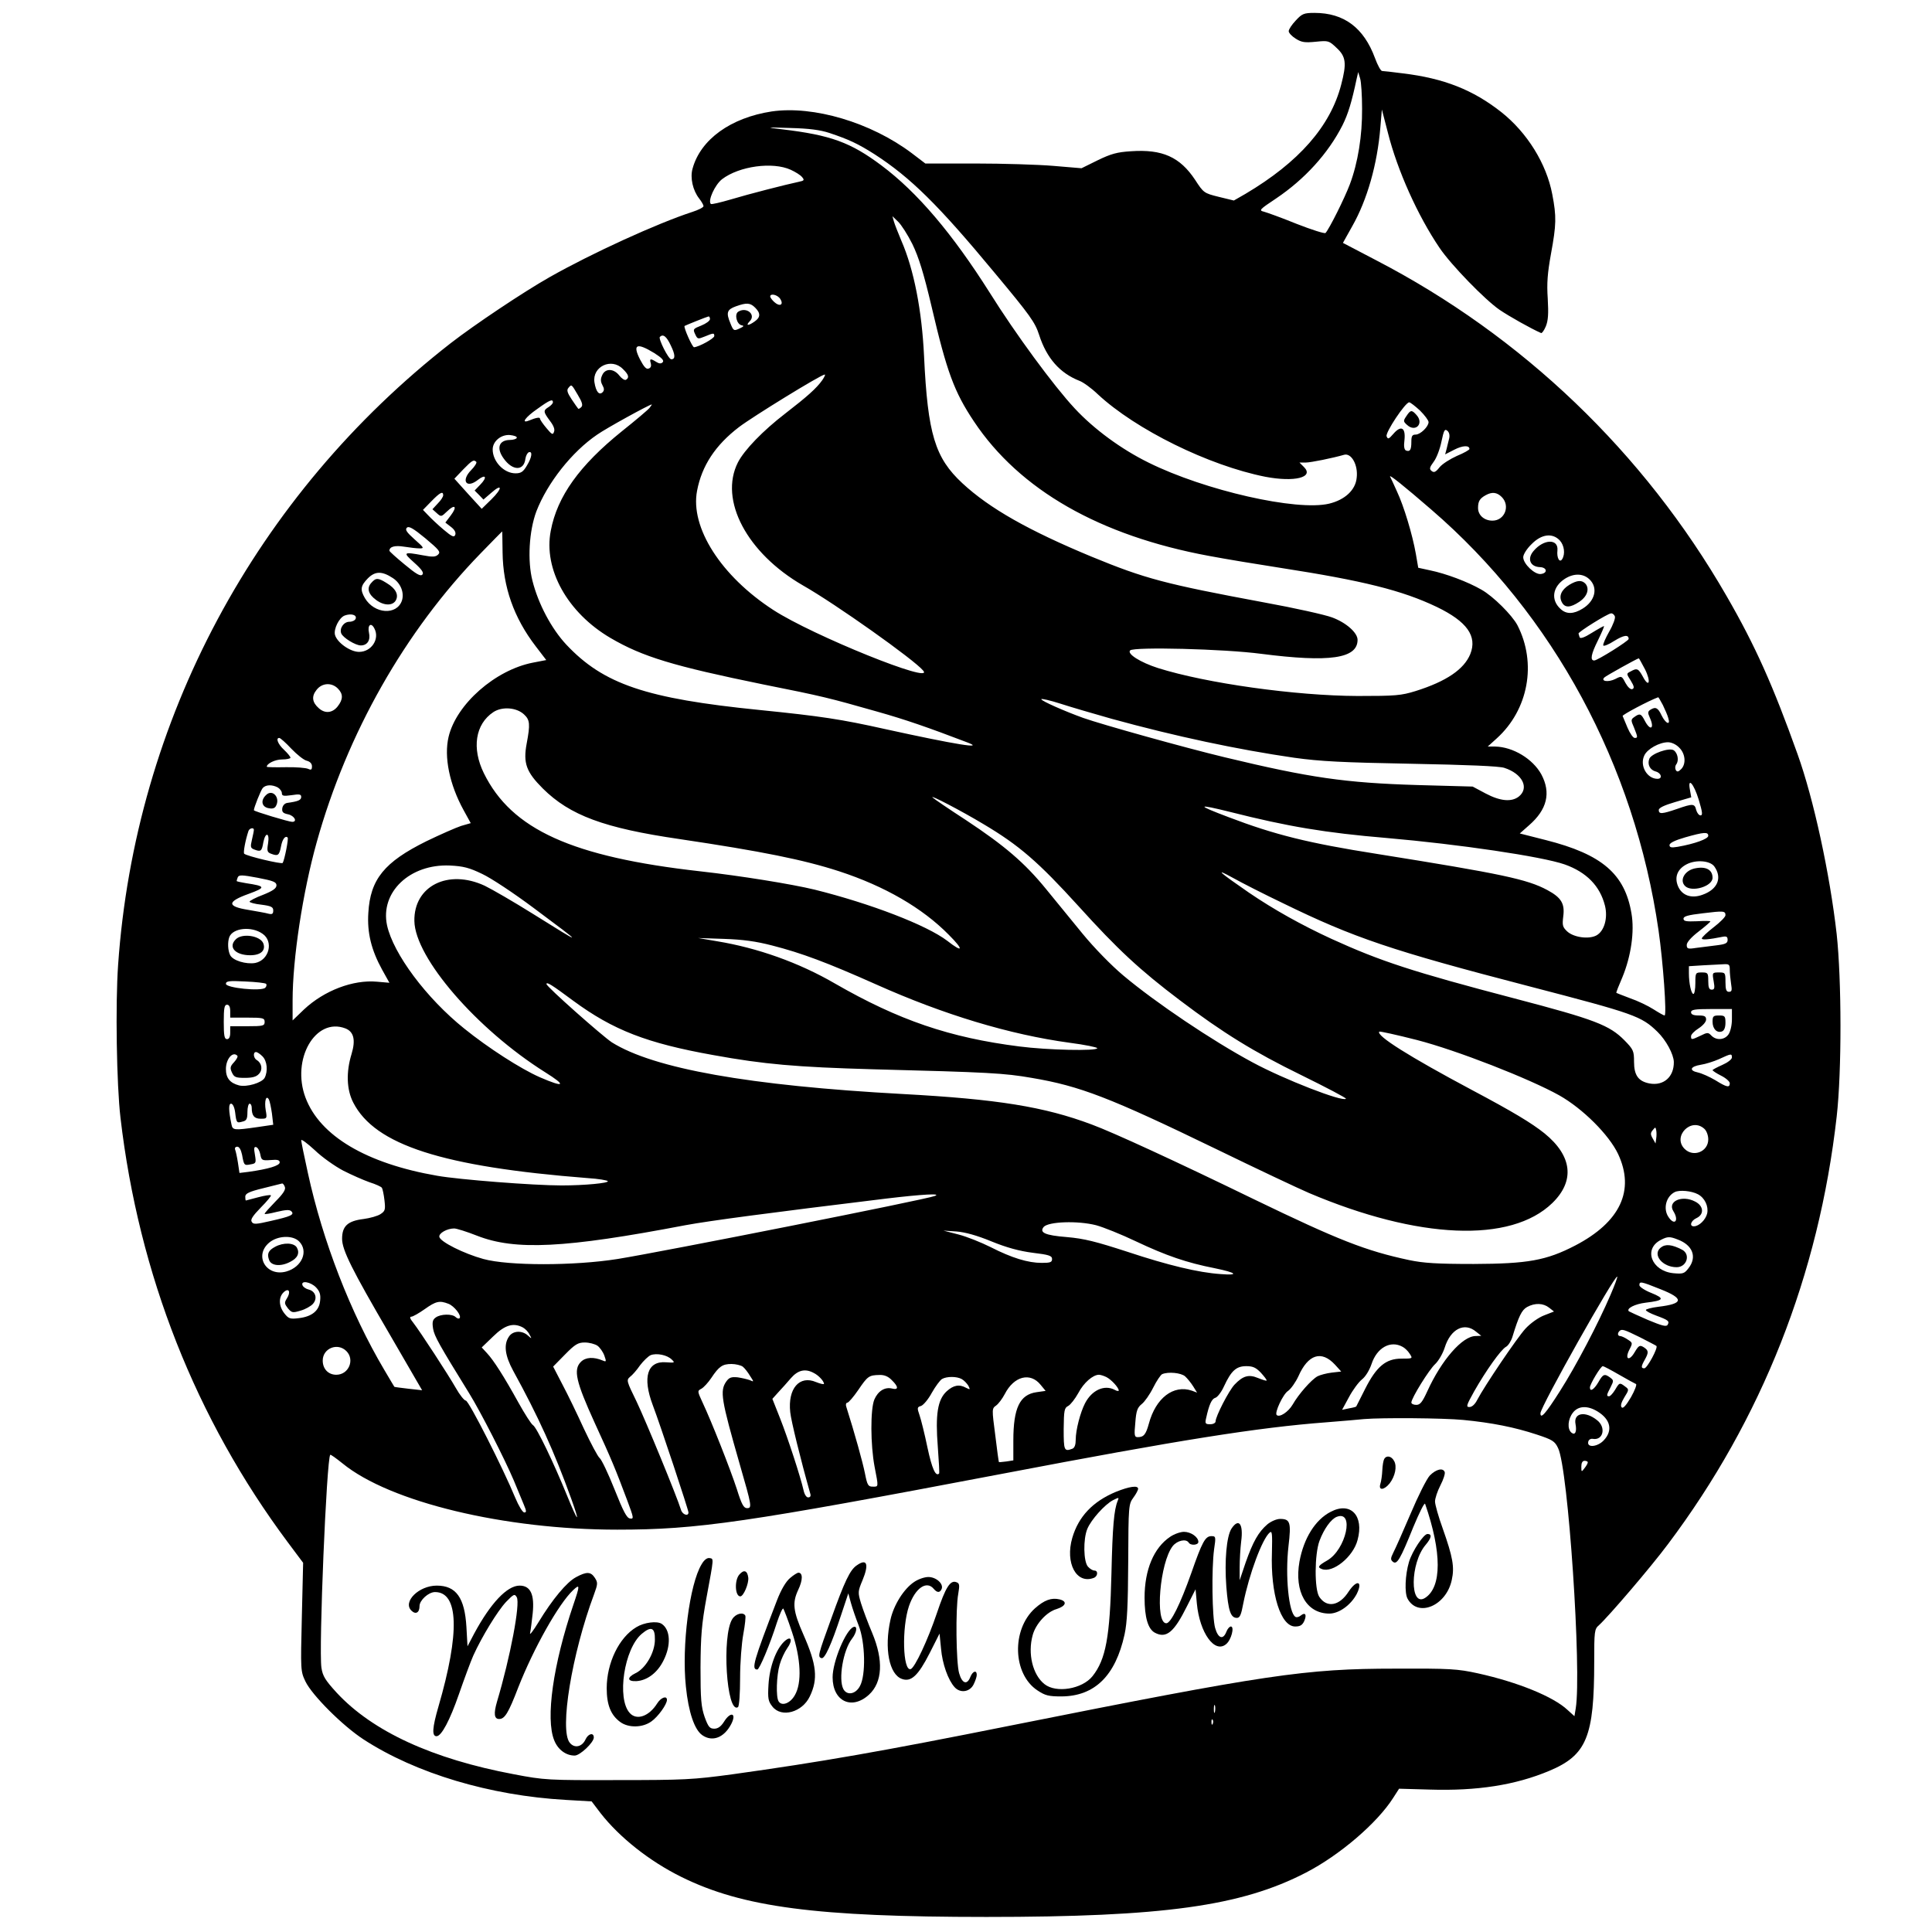 <?xml version="1.0" standalone="no"?>
<!DOCTYPE svg PUBLIC "-//W3C//DTD SVG 20010904//EN"
 "http://www.w3.org/TR/2001/REC-SVG-20010904/DTD/svg10.dtd">
<svg version="1.0" xmlns="http://www.w3.org/2000/svg"
 width="898pt" height="898pt" viewBox="0 0 898 898"
 preserveAspectRatio="xMidYMid meet">
<g transform="translate(0,898) scale(0.1,-0.1)"
fill="#000000" stroke="none">
<path d="M6023 8885 c-18 -19 -33 -41 -33 -50 0 -8 15 -24 33 -35 27 -17 42
-19 93 -14 59 6 61 5 97 -29 43 -40 47 -71 21 -170 -50 -194 -197 -361 -445
-508 l-54 -31 -70 17 c-69 17 -71 19 -110 79 -71 107 -153 143 -298 133 -65
-4 -93 -12 -155 -42 l-75 -37 -131 11 c-72 6 -235 11 -363 11 l-232 0 -63 48
c-190 143 -457 222 -651 194 -190 -29 -331 -130 -368 -266 -12 -42 1 -101 31
-139 11 -14 20 -30 20 -35 0 -6 -24 -18 -52 -27 -163 -53 -469 -193 -663 -303
-122 -69 -349 -221 -460 -307 -907 -707 -1467 -1753 -1546 -2890 -13 -184 -7
-557 11 -710 85 -729 350 -1400 778 -1974 l71 -95 -6 -252 c-6 -248 -6 -252
17 -300 31 -64 173 -206 270 -269 243 -158 588 -261 939 -281 l121 -7 41 -54
c88 -113 228 -224 376 -297 285 -141 628 -186 1418 -186 821 0 1184 50 1485
206 157 81 332 231 406 348 l27 42 142 -4 c221 -7 399 21 556 87 174 73 209
158 209 507 0 142 1 152 22 170 44 40 239 267 321 377 436 580 701 1252 784
1987 24 212 23 636 0 848 -32 282 -107 628 -182 837 -114 319 -196 503 -330
735 -384 667 -949 1208 -1630 1561 l-153 80 43 77 c70 123 117 289 131 460 l7
83 28 -108 c44 -175 139 -386 240 -535 54 -80 212 -242 279 -288 44 -30 147
-88 193 -108 4 -2 14 12 22 31 11 27 13 58 9 129 -5 72 -1 119 15 208 25 136
26 173 6 277 -27 142 -116 286 -237 382 -131 103 -266 157 -458 180 -46 6 -90
11 -96 11 -6 0 -21 27 -33 60 -52 141 -144 210 -281 210 -50 0 -58 -4 -87 -35z
m308 -410 c1 -125 -19 -251 -57 -352 -24 -64 -96 -208 -113 -226 -4 -4 -64 15
-133 42 -69 28 -138 53 -153 57 -25 6 -21 10 57 62 132 89 241 208 308 340 26
52 43 108 66 217 l7 30 9 -30 c5 -16 9 -80 9 -140z m-2476 -113 c90 -30 133
-50 210 -99 167 -108 297 -236 558 -551 166 -199 188 -230 207 -289 35 -108
96 -177 187 -213 17 -6 56 -34 85 -62 177 -165 517 -332 779 -384 136 -26 228
-3 180 45 l-21 21 28 0 c25 0 127 21 179 36 34 10 66 -47 59 -106 -5 -57 -54
-103 -128 -121 -150 -36 -578 61 -840 191 -126 62 -253 155 -343 252 -97 104
-275 346 -395 538 -174 275 -336 466 -503 591 -143 107 -235 141 -462 168 -78
9 -77 10 40 6 84 -2 138 -9 180 -23z m-180 -171 c22 -10 46 -25 53 -34 12 -14
10 -17 -15 -22 -61 -13 -233 -57 -316 -82 -48 -14 -90 -24 -93 -21 -15 15 19
89 52 115 80 61 235 82 319 44z m566 -346 c29 -60 52 -133 89 -290 71 -304
105 -396 197 -534 212 -318 584 -531 1093 -625 74 -14 225 -39 335 -56 380
-59 562 -104 723 -181 141 -68 189 -136 156 -219 -29 -71 -111 -127 -254 -172
-68 -21 -93 -23 -270 -23 -288 1 -703 59 -928 130 -81 26 -145 66 -129 82 18
17 435 7 609 -16 319 -41 448 -22 448 65 0 33 -53 80 -118 104 -31 12 -174 44
-317 70 -462 86 -552 110 -800 212 -294 122 -476 225 -602 342 -127 118 -161
228 -178 591 -10 211 -47 402 -105 535 -15 36 -31 76 -35 90 l-7 25 26 -25
c15 -14 45 -61 67 -105z m-614 -255 c17 -27 -3 -37 -28 -14 -10 9 -19 21 -19
26 0 16 35 8 47 -12z m-117 -40 c26 -26 25 -45 -2 -64 -29 -21 -44 -21 -24 0
32 31 -14 70 -53 45 -18 -12 -7 -58 16 -63 13 -2 10 -6 -10 -15 -26 -12 -28
-11 -42 24 -21 50 -16 64 25 79 50 18 67 17 90 -6z m-210 -53 c0 -8 -18 -21
-40 -30 -38 -15 -40 -17 -29 -40 11 -24 13 -24 45 -11 41 17 44 17 44 2 0 -11
-70 -50 -94 -52 -8 -1 -50 94 -44 99 7 4 104 43 111 44 4 1 7 -5 7 -12z m-182
-123 c21 -43 22 -64 2 -64 -13 0 -61 96 -53 104 15 15 31 3 51 -40z m-77 -35
c36 -23 47 -35 39 -43 -7 -7 -16 -7 -30 2 -27 17 -32 15 -25 -7 3 -12 0 -21
-10 -24 -11 -5 -22 8 -40 42 -36 71 -16 80 66 30z m-146 -74 c27 -26 31 -40
15 -50 -6 -4 -20 5 -31 19 -26 34 -66 35 -80 2 -8 -17 -8 -29 1 -46 9 -16 9
-25 1 -33 -16 -16 -31 2 -38 46 -11 73 79 116 132 62z m927 -52 c-27 -38 -71
-77 -172 -155 -104 -80 -190 -169 -220 -227 -89 -175 42 -422 302 -572 150
-85 518 -346 559 -396 57 -67 -514 163 -697 282 -242 157 -387 383 -354 554
22 116 85 212 195 296 63 48 378 242 398 244 5 1 -1 -11 -11 -26z m-1136 -69
c20 -33 24 -48 16 -56 -7 -7 -13 -10 -15 -7 -2 2 -16 22 -30 43 -20 30 -24 43
-15 53 15 18 14 18 44 -33z m-116 -34 c0 -5 -9 -15 -20 -22 -26 -16 -25 -22 6
-64 17 -22 24 -40 19 -51 -5 -16 -10 -13 -35 17 -16 19 -30 39 -30 44 0 8 -18
5 -52 -9 -38 -15 -16 16 39 54 58 42 73 48 73 31z m4030 -38 c22 -22 40 -46
40 -54 0 -21 -38 -58 -60 -58 -16 0 -20 -7 -20 -33 0 -38 -6 -48 -25 -41 -8 4
-11 19 -7 49 6 58 -16 70 -52 28 -21 -24 -25 -26 -31 -11 -7 17 87 158 105
158 5 0 27 -17 50 -38z m-3581 12 c-7 -9 -65 -58 -129 -109 -196 -158 -300
-302 -330 -462 -35 -179 78 -381 277 -498 150 -88 294 -131 709 -216 281 -56
307 -63 529 -126 135 -38 238 -74 419 -143 91 -34 -51 -11 -379 61 -206 46
-298 60 -585 89 -528 53 -725 120 -898 304 -69 74 -130 189 -157 296 -24 93
-16 232 18 323 51 132 165 277 283 357 41 29 241 139 253 140 2 0 -3 -7 -10
-16z m3717 -141 c-3 -13 -9 -35 -12 -49 l-7 -26 43 22 c39 20 70 21 70 3 0 -4
-26 -19 -58 -32 -31 -14 -68 -37 -81 -53 -18 -23 -26 -26 -37 -17 -11 9 -10
16 10 43 13 17 29 59 36 94 11 52 15 60 27 50 9 -7 12 -21 9 -35z m-4334 2
c-1 -5 -16 -10 -33 -10 -50 -1 -63 -38 -28 -86 41 -58 94 -59 101 -2 2 14 9
28 16 31 18 6 15 -23 -9 -62 -17 -29 -27 -36 -53 -36 -54 0 -106 55 -106 111
0 38 39 70 80 67 19 -2 34 -7 32 -13z m-188 -112 c3 -4 -7 -21 -24 -38 -49
-50 -22 -88 32 -45 36 28 44 12 11 -22 l-27 -28 21 -21 20 -21 36 31 c53 47
53 21 1 -30 l-45 -44 -64 70 -63 70 41 43 c42 43 49 47 61 35z m4438 -221
c569 -490 946 -1189 1057 -1957 21 -145 39 -395 28 -395 -4 0 -27 13 -52 29
-25 16 -73 39 -108 51 -34 13 -63 24 -64 25 -2 1 11 34 28 73 40 97 57 212 42
297 -31 183 -137 274 -397 340 l-122 31 43 38 c84 73 103 151 57 237 -40 72
-131 127 -214 129 l-35 0 42 38 c147 133 187 349 96 526 -25 47 -112 134 -167
165 -64 37 -166 75 -239 90 l-55 12 -11 64 c-16 91 -56 223 -88 291 -15 33
-29 64 -32 69 -5 12 65 -44 191 -153z m-4592 66 c0 -7 -11 -24 -25 -38 l-25
-27 20 -18 c20 -18 21 -18 48 8 37 36 49 23 17 -19 l-25 -33 26 -20 c17 -13
24 -26 20 -37 -5 -13 -15 -9 -54 24 -26 22 -58 52 -71 66 l-25 26 39 40 c40
41 55 49 55 28z m4920 -8 c41 -41 14 -110 -43 -110 -38 0 -67 25 -67 59 0 31
8 44 35 59 30 17 53 14 75 -8z m-4943 -267 c-12 -12 -25 -13 -72 -4 -91 17
-94 14 -40 -34 37 -33 46 -48 38 -56 -9 -9 -29 3 -82 47 -39 32 -71 61 -71 64
0 19 25 26 68 19 26 -4 58 -8 72 -8 23 0 21 3 -23 42 -37 33 -45 45 -36 54 9
9 29 -2 86 -49 63 -53 72 -63 60 -75z m299 9 c2 -160 52 -303 154 -436 l49
-64 -62 -12 c-175 -34 -356 -193 -392 -345 -22 -93 4 -221 70 -341 l33 -60
-45 -13 c-24 -8 -97 -40 -161 -71 -196 -97 -261 -177 -270 -333 -6 -93 14
-173 64 -264 l34 -61 -58 5 c-111 10 -245 -41 -339 -129 l-53 -51 0 93 c0 193
47 503 112 735 141 506 410 981 762 1343 54 56 100 102 100 102 1 0 1 -44 2
-98z m4914 56 c21 -23 26 -63 11 -87 -12 -19 -26 6 -22 41 5 55 -64 53 -111
-3 -31 -36 -16 -73 29 -75 34 -1 38 -28 5 -32 -28 -4 -82 47 -82 78 0 13 17
40 39 61 46 47 97 53 131 17z m-5424 -175 c37 -24 54 -69 42 -105 -24 -69
-128 -62 -172 12 -23 40 -20 57 14 92 34 34 66 34 116 1z m5561 -5 c42 -39 28
-101 -31 -137 -42 -26 -76 -27 -103 -1 -46 42 -37 103 21 140 41 26 84 25 113
-2z m-5734 -184 c-3 -8 -16 -14 -29 -14 -26 0 -47 -30 -38 -54 8 -20 66 -56
91 -56 30 0 46 24 38 59 -8 36 10 50 25 20 26 -48 -13 -109 -71 -109 -41 0
-102 43 -112 79 -7 27 19 80 45 90 30 11 58 3 51 -15z m5853 11 c3 -8 -8 -39
-26 -70 -17 -30 -30 -59 -28 -65 2 -5 25 4 51 21 44 27 67 31 67 9 0 -9 -145
-100 -160 -100 -20 0 -15 29 17 93 18 37 31 67 28 67 -2 0 -28 -14 -57 -32
-33 -21 -53 -28 -56 -20 -2 6 -4 14 -5 17 -3 7 135 93 151 94 7 1 15 -6 18
-14z m140 -246 c29 -58 19 -89 -10 -34 -21 38 -27 41 -57 24 -20 -10 -20 -10
1 -43 16 -26 17 -35 7 -39 -8 -3 -21 9 -32 29 -17 33 -18 33 -47 18 -32 -16
-69 -11 -51 7 8 8 152 88 160 89 2 0 14 -23 29 -51z m-6076 -89 c26 -26 25
-51 -1 -84 -24 -30 -58 -34 -87 -8 -31 27 -35 55 -11 85 25 33 70 36 99 7z
m3597 -141 c298 -82 586 -143 848 -181 122 -17 224 -22 545 -28 261 -5 408
-11 432 -19 84 -27 117 -93 68 -133 -34 -27 -87 -22 -155 14 l-60 32 -255 7
c-337 10 -502 34 -897 129 -191 46 -570 152 -658 183 -86 31 -195 79 -195 87
0 4 40 -5 90 -21 49 -16 156 -47 237 -70z m2562 64 c10 -21 22 -48 25 -60 12
-37 -12 -27 -31 12 -17 36 -28 41 -52 26 -12 -8 -13 -14 -3 -36 24 -52 3 -65
-23 -15 -17 33 -23 36 -49 17 -16 -11 -16 -15 -1 -49 18 -45 18 -48 3 -48 -7
0 -22 21 -33 47 -11 26 -21 51 -23 55 -3 5 121 71 165 87 2 1 11 -16 22 -36z
m-5293 -44 c27 -25 29 -45 12 -135 -17 -91 -2 -132 75 -209 126 -125 285 -184
635 -235 383 -57 577 -96 743 -150 211 -69 386 -170 509 -295 71 -71 67 -86
-7 -28 -96 73 -356 173 -617 238 -108 26 -343 64 -531 85 -596 67 -877 194
-1006 456 -57 116 -40 228 44 284 41 27 108 22 143 -11z m-1082 -159 c26 -27
58 -53 72 -56 15 -4 24 -13 24 -26 0 -16 -4 -18 -17 -12 -10 5 -57 9 -105 8
-49 -1 -88 0 -88 2 0 15 39 34 71 34 21 0 39 4 39 8 0 5 -13 21 -30 37 -29 27
-39 55 -22 55 5 0 30 -22 56 -50z m6451 5 c29 -28 33 -76 9 -100 -13 -13 -19
-14 -25 -4 -4 8 -3 19 2 26 14 17 7 54 -12 66 -21 13 -104 -16 -113 -40 -10
-26 3 -52 30 -59 26 -7 33 -34 8 -34 -49 0 -84 62 -61 109 14 30 70 61 110 61
16 0 38 -10 52 -25z m91 -243 c17 -57 19 -72 8 -72 -7 0 -16 11 -20 25 -7 30
-15 31 -89 5 -70 -24 -85 -25 -85 -5 0 10 25 22 76 37 l75 22 -6 34 c-12 63
18 30 41 -46z m-6605 58 c10 -6 19 -18 19 -26 0 -14 8 -15 45 -10 37 6 45 4
45 -8 0 -15 -14 -21 -65 -28 -12 -2 -21 -12 -23 -25 -2 -17 3 -23 27 -28 29
-6 45 -35 19 -35 -15 0 -178 49 -178 54 0 12 32 92 41 103 14 16 43 17 70 3z
m3281 -171 c165 -98 254 -175 442 -382 180 -199 283 -295 471 -437 198 -150
344 -240 563 -347 118 -58 211 -107 208 -110 -15 -16 -288 90 -434 169 -188
101 -451 278 -601 404 -56 47 -135 128 -190 195 -51 63 -128 156 -170 208 -98
120 -191 200 -371 319 -80 52 -149 99 -155 105 -18 17 134 -62 237 -124z
m1146 57 c269 -68 442 -97 727 -121 335 -29 722 -86 828 -123 101 -36 164
-100 187 -192 14 -57 -3 -118 -40 -138 -36 -19 -106 -9 -136 19 -21 20 -23 28
-18 69 8 60 -9 88 -74 123 -93 50 -209 75 -792 168 -318 50 -475 89 -690 171
-151 57 -149 63 8 24z m-4538 -83 c0 -5 -4 -25 -9 -46 -8 -34 -7 -39 12 -46
29 -11 34 -8 41 34 10 50 30 45 22 -5 -6 -36 -4 -42 16 -49 30 -11 36 -7 44
34 6 34 20 53 31 42 5 -5 -14 -102 -23 -118 -4 -7 -169 32 -179 43 -5 5 5 61
20 106 5 13 25 17 25 5z m6760 -28 c0 -14 -62 -37 -142 -51 -30 -5 -38 -3 -38
8 0 10 25 22 73 36 88 25 107 26 107 7z m28 -142 c38 -53 16 -107 -55 -132
-52 -19 -96 -3 -114 41 -17 42 -2 79 41 101 43 22 108 17 128 -10z m-5727 -35
c41 -19 148 -90 239 -158 239 -178 239 -179 -4 -27 -88 55 -188 113 -223 130
-170 79 -330 -1 -327 -164 3 -171 290 -503 608 -703 101 -63 90 -73 -25 -23
-89 39 -241 137 -351 226 -177 142 -330 348 -359 480 -33 154 106 286 292 278
62 -3 90 -10 150 -39z m3724 -137 c328 -160 502 -219 1145 -386 488 -127 519
-138 594 -211 40 -39 75 -104 76 -140 1 -70 -48 -112 -113 -100 -52 10 -72 38
-72 101 0 50 -3 57 -44 99 -70 71 -137 97 -511 195 -473 124 -623 173 -851
277 -139 64 -268 136 -384 215 -138 95 -164 118 -75 69 41 -23 147 -77 235
-119z m-4680 84 c0 -14 -17 -26 -62 -44 -35 -13 -63 -28 -63 -32 0 -4 25 -11
55 -14 46 -6 55 -11 55 -27 0 -16 -5 -19 -22 -15 -13 4 -56 11 -95 18 -99 16
-98 38 2 74 82 30 81 36 -12 50 -24 4 -43 8 -43 10 0 2 2 10 5 17 5 12 19 12
93 -2 73 -14 87 -20 87 -35z m6735 -139 c0 -8 -25 -33 -55 -56 -30 -23 -55
-47 -55 -52 0 -8 33 -5 98 8 17 3 22 0 22 -15 0 -15 -10 -20 -52 -25 -29 -4
-72 -9 -95 -12 -38 -6 -43 -4 -43 14 0 12 21 36 55 62 30 23 55 45 55 47 0 3
-28 3 -62 1 -51 -2 -63 0 -63 12 0 11 21 17 90 25 97 12 105 11 105 -9z
m-6800 -86 c53 -36 31 -123 -34 -136 -42 -7 -103 11 -116 36 -11 21 -13 61 -4
85 17 42 103 51 154 15z m2370 -55 c136 -35 252 -78 483 -181 313 -140 620
-233 900 -271 70 -9 127 -21 127 -25 0 -14 -232 -9 -362 8 -324 41 -561 122
-858 293 -167 97 -359 165 -547 196 l-88 15 120 -4 c88 -3 148 -11 225 -31z
m4450 -112 c0 -16 3 -45 6 -65 5 -31 4 -38 -10 -38 -12 0 -16 10 -16 45 0 44
-1 45 -31 45 -30 0 -31 -1 -24 -40 6 -33 4 -40 -9 -40 -12 0 -16 10 -16 40 0
38 -2 40 -30 40 -29 0 -30 -1 -30 -50 0 -27 -4 -50 -9 -50 -10 0 -21 49 -21
96 l0 33 63 4 c34 2 77 4 95 5 29 2 32 -1 32 -25z m-6803 -66 c3 -4 2 -12 -4
-18 -18 -18 -183 -1 -183 18 0 13 15 15 90 11 49 -2 93 -7 97 -11z m1428 -79
c185 -136 342 -197 650 -252 236 -43 387 -56 740 -66 544 -14 613 -18 740 -40
225 -38 363 -91 860 -332 187 -91 380 -182 429 -203 509 -216 938 -234 1131
-47 106 103 93 219 -36 324 -60 48 -146 100 -340 203 -287 153 -445 252 -428
270 3 2 81 -15 175 -39 186 -48 523 -180 661 -257 110 -62 232 -184 274 -273
79 -169 10 -316 -199 -425 -135 -70 -221 -85 -472 -86 -170 0 -233 4 -300 18
-202 43 -329 93 -720 282 -364 177 -655 311 -755 348 -221 83 -438 118 -880
142 -714 39 -1156 118 -1351 240 -44 29 -304 259 -304 271 0 12 24 -3 125 -78z
m-1595 -48 l0 -30 80 0 c73 0 80 -2 80 -20 0 -18 -7 -20 -80 -20 l-80 0 0 -30
c0 -20 -5 -30 -15 -30 -12 0 -15 16 -15 80 0 64 3 80 15 80 10 0 15 -10 15
-30z m6980 -38 c0 -27 -7 -57 -16 -70 -18 -26 -56 -29 -79 -6 -15 16 -19 16
-51 0 -42 -20 -44 -20 -44 -2 0 8 16 24 35 36 20 13 35 30 35 41 0 15 -7 19
-35 19 -24 0 -35 5 -35 15 0 12 17 15 95 15 l95 0 0 -48z m-6445 -42 c39 -15
49 -53 29 -119 -26 -85 -23 -166 8 -226 101 -197 414 -298 1091 -351 48 -3 89
-10 92 -14 6 -9 -107 -20 -215 -20 -130 0 -476 27 -578 45 -329 57 -545 185
-612 363 -67 178 46 375 185 322z m-385 -130 c22 -22 26 -69 10 -100 -13 -23
-83 -44 -119 -35 -42 11 -61 34 -61 76 0 47 32 84 53 62 4 -3 -3 -17 -15 -30
-18 -19 -20 -27 -10 -48 10 -22 18 -25 60 -25 35 0 54 5 66 19 18 19 13 50
-11 64 -15 9 -18 37 -3 37 6 0 19 -9 30 -20z m6830 -5 c0 -9 -20 -24 -45 -35
-25 -11 -45 -22 -45 -24 0 -3 18 -15 40 -26 22 -11 40 -27 40 -35 0 -22 -14
-19 -67 14 -27 16 -63 32 -81 36 -43 9 -36 28 14 36 21 3 59 15 84 26 56 26
60 27 60 8z m-6786 -261 l6 -52 -75 -11 c-105 -15 -114 -15 -119 12 -14 67
-14 97 -2 97 8 0 16 -17 19 -41 6 -49 7 -50 35 -42 18 4 22 13 22 44 0 22 5
39 10 39 6 0 10 -9 10 -19 0 -37 12 -51 42 -51 29 0 30 1 23 40 -7 42 2 73 15
49 4 -8 10 -37 14 -65z m6658 -71 c10 -9 18 -30 18 -49 0 -57 -69 -85 -110
-44 -58 58 31 149 92 93z m-224 -45 l-3 -23 -13 23 c-11 19 -11 26 0 39 12 15
13 15 16 0 2 -9 2 -27 0 -39z m-6103 -149 c39 -20 94 -44 122 -54 29 -9 55
-21 58 -26 3 -4 9 -31 12 -58 5 -44 3 -50 -18 -64 -13 -9 -49 -19 -79 -23 -74
-9 -100 -33 -100 -92 0 -52 46 -144 220 -442 56 -96 113 -195 127 -219 l25
-43 -63 7 c-35 4 -65 8 -66 9 0 0 -22 36 -47 79 -157 265 -286 598 -355 915
-17 77 -31 146 -31 152 0 7 28 -14 63 -46 34 -33 94 -75 132 -95z m-470 74 c9
-50 10 -51 40 -45 25 4 26 7 20 44 -6 32 -4 39 6 36 8 -3 16 -18 19 -34 5 -27
8 -29 48 -26 32 3 42 0 42 -11 0 -15 -52 -31 -146 -44 l-41 -5 -7 47 c-4 26
-10 54 -13 61 -3 8 1 14 10 14 9 0 17 -14 22 -37z m199 -150 c5 -12 -8 -32
-44 -68 -27 -28 -50 -53 -50 -57 0 -3 25 1 56 9 42 10 60 11 68 3 16 -16 -2
-24 -95 -45 -69 -16 -82 -17 -89 -4 -7 10 5 28 42 66 29 29 50 55 47 57 -3 3
-29 -1 -59 -9 -30 -8 -56 -15 -57 -15 -2 0 -3 8 -3 18 0 14 17 23 83 39 45 11
85 21 88 22 4 1 10 -7 13 -16z m6568 -34 c32 -17 50 -56 43 -89 -7 -30 -38
-60 -62 -60 -22 0 -14 26 12 38 37 17 34 57 -6 77 -61 32 -130 1 -101 -45 27
-43 6 -69 -22 -28 -27 38 -13 96 28 117 22 11 78 6 108 -10z m-3547 -8 c-43
-17 -1264 -259 -1475 -293 -202 -32 -506 -32 -623 0 -91 25 -201 80 -205 103
-3 17 36 39 69 39 11 0 59 -15 107 -34 177 -69 407 -58 967 49 114 21 385 57
935 124 168 20 259 25 225 12z m750 -136 c33 -9 116 -42 185 -75 142 -67 235
-99 367 -125 102 -21 114 -34 26 -27 -103 7 -244 41 -431 103 -148 48 -202 62
-284 69 -101 8 -128 21 -107 47 22 25 158 30 244 8z m-487 -75 c71 -29 130
-45 192 -53 76 -9 90 -14 90 -29 0 -15 -8 -18 -48 -18 -64 0 -139 23 -237 73
-44 22 -111 49 -150 59 l-70 18 60 -4 c40 -3 95 -18 163 -46z m-3218 0 c45
-45 14 -119 -59 -140 -93 -26 -152 73 -80 134 39 33 109 36 139 6z m6407 9
c71 -26 92 -82 51 -134 -19 -25 -26 -27 -70 -23 -102 10 -141 113 -58 155 31
16 41 16 77 2z m-311 -257 c-57 -133 -160 -330 -236 -449 -66 -104 -90 -131
-90 -102 0 30 347 646 357 635 2 -2 -12 -40 -31 -84z m-6017 34 c17 -18 22
-33 19 -61 -4 -47 -38 -75 -100 -82 -40 -5 -47 -2 -66 22 -27 34 -28 76 -3 99
24 22 34 1 14 -30 -12 -19 -11 -24 5 -45 18 -21 22 -22 59 -11 22 6 48 21 57
31 23 25 13 59 -19 67 -13 3 -26 12 -29 20 -9 24 38 16 63 -10z m6248 -8 c112
-44 109 -68 -9 -82 -32 -4 -58 -11 -58 -15 0 -5 21 -16 48 -26 57 -21 63 -26
53 -43 -6 -10 -27 -4 -92 23 -46 20 -85 38 -88 40 -13 13 28 34 78 40 85 10
91 19 27 45 -31 12 -56 29 -56 36 0 19 5 19 97 -18z m-5633 -68 c27 -10 63
-56 52 -67 -3 -4 -12 -1 -18 5 -16 16 -70 15 -93 -2 -14 -10 -17 -21 -12 -52
6 -35 28 -74 167 -299 54 -87 166 -307 208 -406 17 -41 38 -91 46 -111 13 -31
14 -38 3 -38 -8 0 -26 30 -42 68 -57 138 -216 452 -230 452 -7 0 -28 26 -46
58 -36 63 -165 261 -199 305 -15 18 -17 27 -8 27 7 0 35 16 62 35 52 37 69 41
110 25z m5116 -18 l23 -18 -46 -18 c-26 -10 -63 -36 -87 -62 -40 -44 -190
-266 -224 -331 -10 -20 -24 -33 -36 -33 -17 0 -14 8 22 73 54 95 124 194 148
207 10 5 24 27 30 47 29 95 43 124 68 138 37 20 75 18 102 -3z m-4770 -92 c11
-6 25 -20 31 -33 12 -21 11 -21 -8 -4 -27 24 -69 22 -87 -5 -26 -37 -19 -89
19 -159 116 -211 191 -376 270 -595 44 -122 32 -112 -20 16 -61 150 -141 317
-158 326 -8 5 -38 52 -67 104 -68 123 -116 198 -147 231 l-24 26 53 51 c55 54
94 65 138 42z m4431 -20 l24 -19 -26 -1 c-62 0 -159 -112 -225 -257 -23 -50
-33 -63 -51 -63 -13 0 -23 5 -23 11 0 20 83 154 111 179 15 14 35 48 44 76 27
87 92 120 146 74z m762 -26 c39 -20 74 -38 76 -40 9 -8 -43 -104 -56 -104 -16
0 -16 8 2 40 19 34 18 43 -5 58 -18 11 -23 9 -42 -23 -26 -45 -48 -33 -24 13
15 29 15 31 -9 46 -13 9 -29 16 -35 16 -11 0 -13 13 -3 23 11 11 21 8 96 -29z
m-4846 -39 c11 -8 26 -29 32 -46 10 -28 9 -30 -7 -23 -43 18 -80 16 -102 -6
-36 -36 -23 -92 63 -281 80 -174 98 -218 152 -362 31 -83 32 -88 13 -85 -15 2
-31 33 -72 136 -29 73 -60 138 -69 145 -8 6 -41 68 -73 136 -31 68 -76 161
-100 206 l-43 83 55 56 c47 48 61 56 92 56 21 0 47 -7 59 -15z m3742 -5 c10
-5 25 -19 33 -32 15 -23 15 -23 -38 -23 -72 0 -116 -36 -169 -141 -22 -43 -40
-80 -41 -81 0 -2 -15 -6 -33 -9 l-33 -7 32 59 c17 32 44 69 60 82 17 13 35 43
45 72 25 76 88 111 144 80z m-4909 -20 c40 -40 11 -110 -47 -110 -37 0 -63 27
-63 66 0 57 69 85 110 44z m1512 -39 c16 -15 15 -16 -26 -13 -87 7 -111 -69
-62 -199 36 -95 166 -487 166 -499 0 -20 -29 -10 -35 13 -19 62 -164 414 -206
502 -47 96 -48 100 -31 115 11 8 32 32 47 54 16 21 38 42 49 47 28 11 77 1 98
-20z m3083 -24 l29 -32 -44 -5 c-25 -3 -54 -11 -66 -17 -29 -16 -88 -83 -116
-132 -20 -34 -61 -61 -74 -48 -11 10 30 98 53 112 13 9 35 40 48 68 45 102
107 122 170 54z m-2753 -9 c9 -7 24 -26 34 -43 19 -29 19 -29 -1 -20 -11 4
-36 10 -56 13 -30 3 -40 -1 -53 -19 -31 -44 -24 -84 62 -384 57 -197 58 -205
34 -205 -15 0 -25 17 -47 88 -31 95 -118 315 -159 402 -25 54 -25 55 -6 65 11
6 32 29 46 50 36 54 52 65 94 65 20 0 43 -6 52 -12z m2409 -29 c16 -18 28 -33
26 -36 -2 -2 -20 4 -40 12 -43 18 -70 10 -109 -31 -27 -29 -88 -148 -88 -171
0 -7 -11 -13 -25 -13 -22 0 -25 3 -19 28 14 64 26 90 43 95 9 2 28 26 40 53
34 73 57 94 104 94 31 0 45 -7 68 -31z m1665 -9 c38 -22 73 -41 78 -43 5 -2
-5 -29 -23 -61 -23 -39 -37 -54 -43 -48 -7 7 -3 22 12 47 22 35 22 37 4 50
-26 20 -27 19 -47 -15 -10 -16 -22 -30 -28 -30 -13 0 -12 6 7 42 15 30 15 32
-2 45 -26 19 -33 17 -55 -22 -20 -34 -39 -46 -39 -24 0 15 50 99 60 99 4 0 38
-18 76 -40z m-3743 8 c22 -11 46 -37 47 -50 0 -4 -17 0 -37 8 -77 33 -132 -30
-120 -140 4 -40 48 -219 93 -378 4 -12 0 -18 -10 -18 -8 0 -17 14 -21 33 -14
62 -73 243 -109 334 l-36 91 27 30 c16 17 42 46 59 66 33 38 67 46 107 24z
m1725 -15 c11 -10 28 -31 38 -47 l18 -29 -24 9 c-86 29 -168 -34 -200 -153
-14 -51 -24 -63 -52 -63 -15 0 -17 8 -11 68 4 55 10 70 30 86 13 10 37 44 53
76 16 32 35 60 42 63 29 12 87 6 106 -10z m-1363 -18 c32 -31 32 -47 1 -39
-34 8 -65 -12 -82 -51 -19 -46 -18 -211 1 -312 19 -98 19 -93 -9 -93 -21 0
-25 7 -36 63 -10 50 -47 184 -87 310 -3 9 0 17 5 17 6 0 29 27 51 59 44 65 50
69 99 70 22 1 41 -7 57 -24z m998 14 c23 -12 56 -48 57 -62 0 -4 -9 -3 -19 3
-48 25 -106 -1 -138 -63 -22 -43 -43 -124 -43 -168 0 -24 -5 -39 -16 -43 -38
-14 -40 -8 -40 92 1 87 3 98 21 107 11 6 32 33 47 60 25 48 68 85 96 85 7 0
23 -5 35 -11z m-673 -9 c11 -6 24 -20 31 -31 9 -19 9 -19 -10 -10 -32 18 -59
13 -91 -16 -42 -39 -53 -107 -41 -259 5 -66 8 -121 6 -123 -16 -16 -33 22 -54
120 -13 63 -30 131 -37 151 -12 34 -11 38 7 43 11 4 34 31 50 61 17 30 38 58
47 64 22 13 69 13 92 0z m367 -27 l23 -28 -42 -6 c-78 -11 -108 -73 -108 -225
l0 -92 -32 -5 c-18 -2 -34 -4 -35 -3 -1 0 -9 57 -17 125 -16 122 -16 124 4
138 11 8 29 32 40 53 43 84 119 103 167 43z m2589 -124 c60 -37 71 -88 29
-133 -28 -31 -79 -37 -73 -8 2 10 11 16 22 14 48 -8 62 54 19 87 -55 44 -110
34 -100 -18 7 -36 -2 -54 -19 -40 -20 17 -17 62 7 93 25 32 68 34 115 5z
m-625 -39 c134 -13 239 -34 342 -68 73 -24 84 -31 99 -63 47 -94 110 -1038 82
-1210 l-6 -36 -32 29 c-66 62 -231 129 -416 170 -96 21 -129 23 -385 22 -418
0 -597 -27 -1785 -264 -604 -121 -886 -170 -1295 -227 -185 -25 -225 -27 -535
-27 -323 -1 -340 0 -481 27 -379 71 -657 199 -824 379 -53 58 -65 77 -71 116
-13 87 24 973 41 990 2 2 27 -16 57 -40 220 -180 753 -308 1277 -308 374 0
598 33 1791 260 823 157 1187 215 1505 239 77 6 156 13 175 15 84 7 367 5 461
-4z m579 -197 c0 -5 -7 -17 -15 -27 -14 -19 -15 -19 -15 7 0 17 5 27 15 27 8
0 15 -3 15 -7z m-1733 -1160 c-3 -10 -5 -4 -5 12 0 17 2 24 5 18 2 -7 2 -21 0
-30z m-10 -55 c-3 -8 -6 -5 -6 6 -1 11 2 17 5 13 3 -3 4 -12 1 -19z"/>
<path d="M6537 7046 c-15 -22 -15 -25 3 -41 39 -36 80 6 44 46 -22 25 -28 24
-47 -5z"/>
<path d="M1726 6271 c-23 -25 -14 -54 24 -81 36 -26 76 -26 90 0 14 26 -1 55
-43 80 -40 25 -50 25 -71 1z"/>
<path d="M7293 6261 c-36 -23 -49 -52 -33 -81 14 -26 39 -25 81 3 36 24 48 59
29 83 -17 19 -39 18 -77 -5z"/>
<path d="M1236 5284 c-25 -24 -20 -53 10 -60 17 -4 29 -2 35 7 25 39 -14 85
-45 53z"/>
<path d="M7875 4943 c-46 -11 -69 -55 -43 -81 31 -31 128 -2 128 38 0 39 -33
55 -85 43z"/>
<path d="M1096 4614 c-37 -36 -2 -74 67 -74 49 0 73 22 61 55 -14 36 -99 49
-128 19z"/>
<path d="M7960 4231 c0 -33 20 -54 44 -45 10 4 16 18 16 40 0 31 -3 34 -30 34
-26 0 -30 -3 -30 -29z"/>
<path d="M1279 3185 c-32 -17 -39 -33 -28 -62 10 -27 55 -31 98 -8 34 17 45
40 31 66 -13 23 -62 25 -101 4z"/>
<path d="M7719 3181 c-40 -32 8 -91 74 -91 47 0 66 59 26 81 -48 25 -78 28
-100 10z"/>
<path d="M6434 2199 c-4 -7 -8 -30 -9 -53 -1 -23 -5 -51 -9 -63 -10 -32 17
-30 43 2 26 34 35 79 21 104 -12 23 -35 28 -46 10z"/>
<path d="M6646 2122 c-15 -16 -55 -96 -90 -179 -35 -82 -71 -163 -80 -180 -13
-26 -13 -33 -2 -42 19 -16 35 12 95 161 28 67 52 116 55 108 78 -225 78 -387
0 -437 -72 -46 -70 161 2 246 28 33 31 51 9 51 -18 0 -71 -80 -86 -130 -18
-61 -21 -143 -7 -170 48 -90 181 -34 206 87 13 59 5 105 -42 238 -20 55 -36
112 -36 126 0 14 11 48 25 75 14 27 23 55 20 62 -8 21 -40 13 -69 -16z"/>
<path d="M5187 2046 c-108 -45 -174 -115 -203 -214 -34 -117 19 -217 100 -186
19 7 21 34 3 34 -8 0 -21 8 -30 18 -21 23 -23 128 -3 176 18 43 81 113 119
133 28 14 29 14 22 -3 -17 -41 -24 -119 -29 -339 -7 -294 -26 -398 -88 -476
-48 -60 -169 -80 -223 -37 -55 43 -79 142 -55 228 14 52 65 108 111 121 44 14
51 36 14 45 -38 9 -71 -3 -115 -42 -109 -99 -103 -305 12 -381 36 -24 52 -28
112 -28 154 1 251 96 293 288 12 55 16 135 17 339 1 260 2 267 24 297 12 16
22 35 22 41 0 17 -41 11 -103 -14z"/>
<path d="M6185 1953 c-72 -37 -125 -123 -145 -231 -25 -141 33 -242 139 -242
45 0 100 40 127 91 30 60 1 69 -37 12 -43 -68 -102 -78 -137 -25 -23 35 -22
198 1 260 21 56 54 102 81 112 83 31 42 -153 -45 -203 -42 -24 -47 -32 -25
-40 51 -20 146 57 166 135 31 113 -32 180 -125 131z"/>
<path d="M5891 1895 c-42 -36 -67 -81 -101 -177 l-28 -83 0 60 c0 33 3 87 7
120 11 82 -11 111 -45 60 -23 -36 -33 -149 -24 -270 9 -112 20 -145 49 -145
14 0 20 14 30 68 27 135 88 300 123 329 11 9 12 -7 10 -92 -7 -195 41 -345
108 -345 23 0 33 6 42 25 13 30 5 43 -16 26 -8 -7 -20 -10 -25 -6 -31 19 -48
191 -32 329 13 110 8 126 -39 126 -16 0 -42 -11 -59 -25z"/>
<path d="M5439 1837 c-76 -51 -119 -153 -119 -283 0 -92 16 -146 48 -163 53
-28 89 2 149 123 l40 79 6 -66 c13 -137 83 -234 136 -189 24 19 40 82 22 82
-6 0 -16 -11 -21 -25 -15 -38 -38 -31 -52 18 -14 49 -17 273 -5 365 9 59 8 62
-12 62 -29 0 -43 -26 -94 -172 -51 -144 -95 -233 -116 -233 -54 0 -30 283 30
359 21 26 62 35 74 16 9 -15 45 -12 45 3 0 23 -35 47 -67 47 -16 0 -45 -10
-64 -23z"/>
<path d="M3261 1709 c-56 -92 -93 -379 -73 -568 12 -119 40 -201 76 -226 47
-33 102 -12 135 52 26 51 -3 60 -34 10 -14 -22 -28 -32 -45 -32 -21 0 -28 8
-45 55 -16 47 -19 81 -19 230 1 146 5 200 28 325 35 189 34 179 14 183 -11 2
-25 -8 -37 -29z"/>
<path d="M3982 1704 c-31 -21 -56 -73 -119 -249 -61 -168 -63 -176 -45 -182
15 -6 46 62 92 202 l33 99 12 -44 c7 -25 23 -72 36 -105 31 -79 34 -232 6
-282 -20 -38 -60 -45 -77 -14 -24 46 -1 181 40 234 22 28 27 61 8 55 -36 -12
-98 -161 -98 -234 0 -112 89 -154 169 -81 63 58 68 160 15 287 -20 47 -43 109
-52 138 -15 50 -15 55 7 107 31 75 21 103 -27 69z"/>
<path d="M3437 1662 c-24 -26 -21 -102 4 -102 15 0 40 60 37 87 -4 33 -20 39
-41 15z"/>
<path d="M2677 1649 c-43 -23 -109 -102 -174 -209 -25 -41 -43 -64 -39 -50 3
14 8 55 12 91 9 88 -10 129 -61 129 -58 0 -135 -82 -211 -223 l-31 -59 -5 89
c-8 137 -48 193 -138 193 -83 0 -159 -75 -118 -116 20 -20 38 -10 38 21 0 27
42 65 72 65 110 0 116 -189 16 -532 -29 -100 -31 -138 -9 -138 23 0 62 74 104
195 25 72 55 153 67 180 40 88 112 206 152 249 36 37 40 39 50 22 17 -30 -30
-278 -92 -486 -16 -55 -13 -80 10 -80 26 0 43 27 89 147 72 183 188 389 255
452 32 30 32 23 1 -68 -94 -277 -130 -529 -89 -630 17 -43 54 -71 95 -71 25 0
89 61 89 84 0 24 -25 19 -38 -8 -16 -36 -52 -44 -74 -16 -48 59 10 413 113
689 18 49 18 55 4 77 -19 29 -38 30 -88 3z"/>
<path d="M3672 1645 c-19 -16 -41 -53 -60 -102 -110 -286 -121 -323 -92 -323
10 0 59 117 91 218 13 39 26 69 30 65 3 -5 22 -53 40 -108 42 -125 47 -238 13
-295 -21 -37 -60 -52 -75 -28 -13 20 -10 120 5 171 7 25 23 59 35 76 28 39 18
61 -14 31 -38 -36 -68 -117 -73 -200 -4 -66 -1 -78 18 -102 42 -54 139 -27
174 47 39 81 32 148 -30 288 -48 109 -52 147 -24 207 22 46 22 80 1 80 -5 0
-23 -11 -39 -25z"/>
<path d="M4249 1627 c-48 -32 -95 -107 -110 -175 -30 -134 -6 -256 54 -276 42
-15 75 16 128 120 l46 91 7 -70 c6 -71 33 -146 63 -179 26 -29 70 -23 88 12 8
16 15 36 15 45 0 24 -19 18 -30 -10 -15 -38 -38 -31 -52 18 -14 49 -17 299 -4
369 7 41 6 49 -9 54 -28 11 -50 -24 -90 -143 -42 -125 -103 -255 -122 -261
-37 -11 -42 193 -8 293 29 84 82 120 115 80 16 -19 29 -19 37 0 9 24 -26 55
-62 55 -18 0 -47 -10 -66 -23z"/>
<path d="M3404 1455 c-50 -77 -27 -443 26 -410 6 4 10 64 10 135 0 72 7 162
15 205 8 43 12 82 9 86 -10 17 -44 9 -60 -16z"/>
<path d="M2958 1417 c-81 -48 -138 -167 -138 -284 0 -77 19 -125 63 -157 38
-28 104 -27 145 3 31 22 72 79 72 100 0 21 -28 11 -45 -16 -38 -61 -96 -81
-128 -45 -61 67 -26 299 56 368 44 37 62 29 61 -27 0 -60 -43 -134 -90 -156
-41 -20 -39 -39 4 -37 50 3 98 39 126 96 36 71 32 143 -8 170 -22 15 -82 7
-118 -15z"/>
</g>
</svg>
